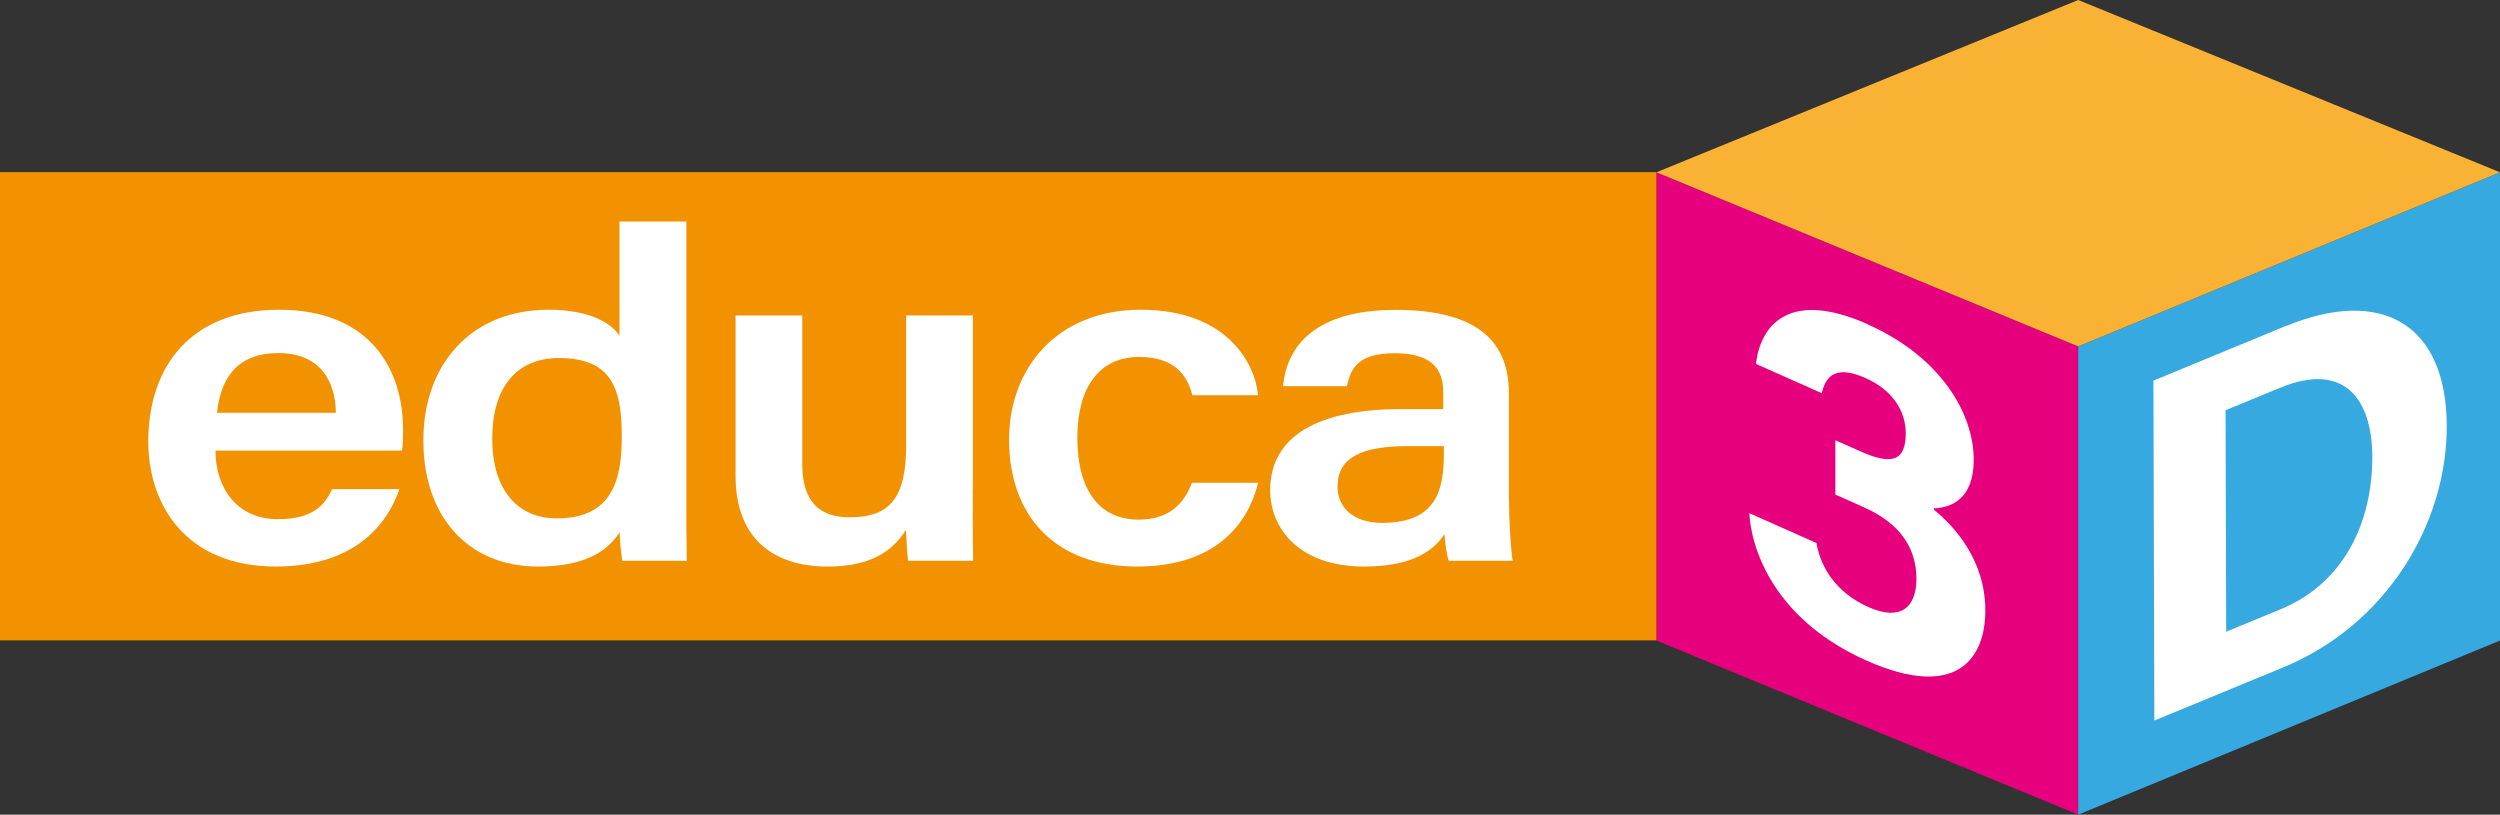<svg viewBox="0 0 161.51 52.63" xmlns="http://www.w3.org/2000/svg" id="Capa_2">
  <rect x="0" y="0" width="161.51" height="52.63" fill="#333333" stroke="none"/>
  <defs>
    <style>
      .cls-1 {
        fill: #fff;
      }

      .cls-2 {
        fill: #36a9e1;
      }

      .cls-3 {
        fill: #f39200;
      }

      .cls-4 {
        fill: #f9b233;
      }

      .cls-5 {
        fill: #e6007e;
      }
    </style>
  </defs>
  <g id="Capa_1-2">
    <polygon points="134.26 52.63 107.01 41.38 107.01 11.13 134.26 22.38 134.26 52.63" class="cls-5"></polygon>
    <rect height="30.25" width="107.01" y="11.12" class="cls-3"></rect>
    <polygon points="161.51 41.38 134.26 52.63 134.26 22.38 161.51 11.13 161.51 41.38" class="cls-2"></polygon>
    <g>
      <path d="M13.92,29.1c0,2.38,1.35,4.44,4.03,4.44,2.29,0,3.02-.92,3.51-1.94h4.34c-.66,1.97-2.61,5-7.99,5-5.77,0-8.23-3.95-8.23-8.08,0-4.9,2.81-8.51,8.44-8.51,6.01,0,8.02,3.98,8.02,7.74,0,.53,0,.9-.07,1.36H13.92Zm7.78-2.43c-.03-2.13-1.08-3.86-3.72-3.86s-3.72,1.6-3.96,3.86h7.68Z" class="cls-1"></path>
      <path d="M44.34,14.31V31.82c0,1.48,0,2.93,.03,4.41h-4.17c-.07-.46-.17-1.42-.17-1.85-.87,1.39-2.5,2.22-5.28,2.22-4.52,0-7.4-3.24-7.4-8.14s3.06-8.45,8.09-8.45c2.74,0,4.13,.93,4.58,1.69v-7.39h4.31Zm-8.37,19.18c3.65,0,4.2-2.59,4.2-5.27,0-2.99-.56-5.09-4.06-5.09-2.78,0-4.31,1.94-4.31,5.21s1.6,5.15,4.17,5.15Z" class="cls-1"></path>
      <path d="M62.84,31.6c0,1.54,0,3.36,.03,4.63h-4.2c-.07-.43-.1-1.33-.14-2-1.01,1.63-2.64,2.37-5.07,2.37-3.44,0-5.94-1.76-5.94-5.86v-10.36h4.31v9.59c0,1.85,.62,3.45,3.06,3.45,2.61,0,3.65-1.26,3.65-4.65v-8.39h4.31v11.22Z" class="cls-1"></path>
      <path d="M81.28,31.2c-.66,2.65-2.74,5.4-7.82,5.4-5.35,0-8.27-3.33-8.27-8.2,0-4.6,3.09-8.39,8.51-8.39,5.7,0,7.43,3.64,7.57,5.52h-4.24c-.35-1.42-1.29-2.47-3.44-2.47-2.57,0-3.99,1.97-3.99,5.21,0,3.45,1.46,5.3,3.96,5.3,1.88,0,2.92-.95,3.44-2.38h4.27Z" class="cls-1"></path>
      <path d="M97.49,32.34c0,1.48,.14,3.49,.24,3.89h-4.13c-.14-.34-.24-1.14-.28-1.73-.62,.96-1.91,2.1-5.18,2.1-4.27,0-6.08-2.5-6.08-4.93,0-3.58,3.23-5.24,8.47-5.24h2.71v-1.08c0-1.23-.45-2.53-3.13-2.53-2.36,0-2.85,.96-3.09,2.13h-4.13c.24-2.59,2.08-4.97,7.4-4.93,4.65,.03,7.19,1.67,7.19,5.37v6.97Zm-4.2-3.52h-2.33c-3.16,0-4.55,.83-4.55,2.62,0,1.3,.97,2.34,2.88,2.34,3.54,0,3.99-2.16,3.99-4.5v-.46Z" class="cls-1"></path>
    </g>
    <polygon points="161.51 11.13 134.26 22.38 107.01 11.13 134.26 0 161.51 11.13" class="cls-4"></polygon>
    <path d="M120.67,20.96c4.74,2.11,6.85,5.79,6.84,8.75,0,2.52-1.44,3.09-2.57,3.13v.09c1.33,1.08,3.33,3.27,3.32,6.53,0,3.02-1.8,5.83-7.69,3.21-5.52-2.46-7.38-6.66-7.56-9.52l4.34,1.93c.27,1.56,1.24,3.19,3.36,4.14,2.06,.92,3.09,.04,3.1-1.81,0-1.94-.99-3.56-3.36-4.62l-1.88-.84v-3.51s1.67,.74,1.67,.74c2.02,.9,2.87,.57,2.88-1.18,0-1.43-.84-2.8-2.61-3.58-2.09-.93-2.59,.06-2.82,.98l-4.25-1.89c.29-2.45,2.08-4.85,7.23-2.56Z" class="cls-1"></path>
    <path d="M147.67,21.07c6.25-2.58,10.38-.07,10.4,6.43,.02,6.41-3.96,12.89-10.55,15.61l-8.34,3.44-.06-21.96,8.55-3.53Zm-.35,18.3c4.12-1.7,5.95-5.62,5.94-9.88-.01-3.6-1.73-6.18-5.95-4.44l-3.53,1.45,.04,14.31,3.49-1.44" class="cls-1"></path>
  </g>
</svg>